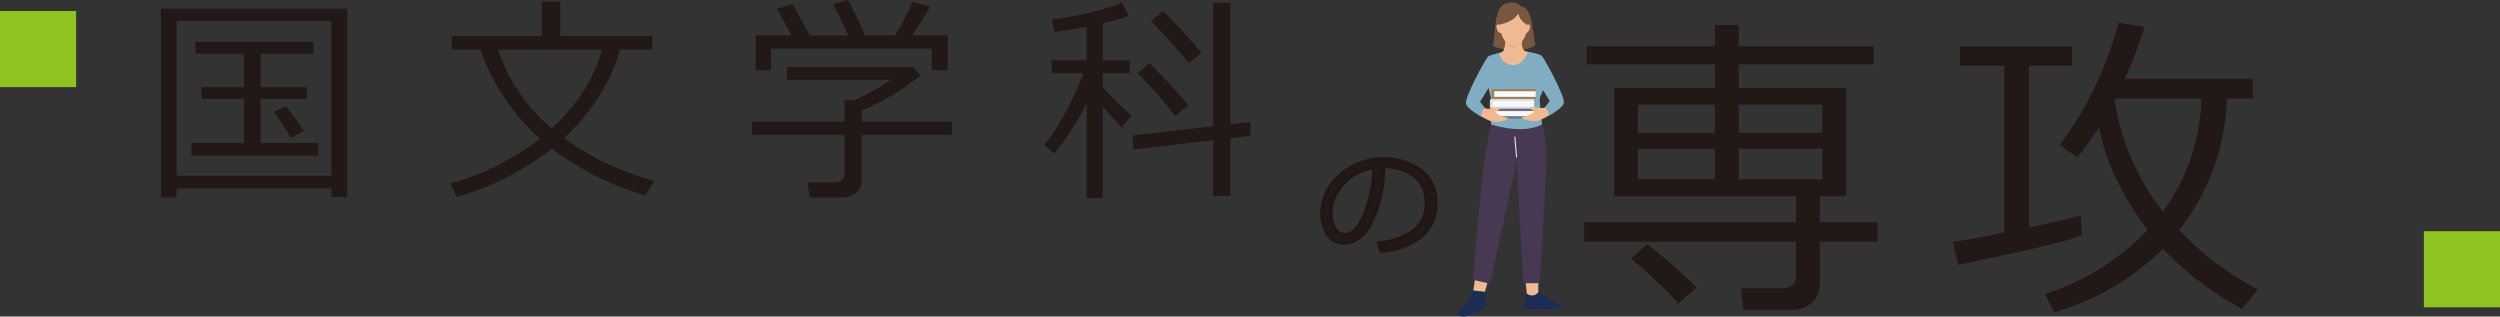 <svg id="グループ_7" data-name="グループ 7" xmlns="http://www.w3.org/2000/svg" xmlns:xlink="http://www.w3.org/1999/xlink" width="506.474" height="64.123" viewBox="0 0 506.474 64.123">
  <rect x="0" y="0" width="506.474" height="64.123" fill="#333333" stroke="none"/>
  <defs>
    <clipPath id="clip-path">
      <rect id="長方形_8" data-name="長方形 8" width="506.474" height="64.123" fill="none"/>
    </clipPath>
    <clipPath id="clip-path-2">
      <rect id="長方形_7" data-name="長方形 7" width="506.474" height="64.123" transform="translate(0 0)" fill="none"/>
    </clipPath>
    <clipPath id="clip-path-3">
      <rect id="長方形_4" data-name="長方形 4" width="0.582" height="4.249" transform="translate(306.773 27.645)" fill="none"/>
    </clipPath>
  </defs>
  <g id="グループ_6" data-name="グループ 6" clip-path="url(#clip-path)">
    <g id="グループ_5" data-name="グループ 5">
      <g id="グループ_4" data-name="グループ 4" clip-path="url(#clip-path-2)">
        <path id="パス_1" data-name="パス 1" d="M347.434,17.839V13.053H321.417V9.346h26.017V5.068h4.817V9.346H379.6v3.707H352.251v4.786h21.77v21.9h-5.355v5.292h11.725v3.93H368.666v8.587a4.809,4.809,0,0,1-1.632,3.787,5.8,5.8,0,0,1-3.977,1.442H353.17l-.507-4.373h8.207q2.979,0,2.979-2.44v-7H320.942v-3.93h42.907V39.736H327.026v-21.9Zm-7.415,43.636a99.465,99.465,0,0,0-9.6-9.095l3.3-2.915a124.127,124.127,0,0,1,10.014,8.746ZM331.811,26.9h15.623V21.2H331.811Zm15.623,3.232H331.811v6.179h15.623Zm4.817-3.232H369.2V21.2H352.251ZM369.2,30.134H352.251v6.179H369.2Z" fill="#221815"/>
        <path id="パス_2" data-name="パス 2" d="M396.693,53.647l-1.078-4.627q3.834-.6,10.457-1.9V13.338h-9V9.44h22.721v3.9h-8.746V46.1q6.813-1.458,10.457-2.44l.254,4.024q-4.152,1.682-25.066,5.958m41.513-3.264A51.145,51.145,0,0,1,416.15,63.249l-1.87-3.708A48.044,48.044,0,0,0,435.068,46.58q-7.827-10.362-9.823-20.82a56.391,56.391,0,0,1-4.4,6.116l-3.581-2.535a61.9,61.9,0,0,0,7.1-11.725,69.394,69.394,0,0,0,4.817-13.024l5.292.855a92.127,92.127,0,0,1-4.024,10.521h25.953v3.993h-5.26A45.583,45.583,0,0,1,441.5,46.612a58.057,58.057,0,0,0,15.94,12.01l-3.232,3.961a62.435,62.435,0,0,1-16-12.2m-.032-7.542a40.292,40.292,0,0,0,7.8-22.88H428.54l-.126.254a47.867,47.867,0,0,0,9.76,22.626" fill="#221815"/>
        <path id="パス_3" data-name="パス 3" d="M279.8,50.882l-.481-1.665a13.9,13.9,0,0,0,6.79-2.306,6.609,6.609,0,0,0,2.818-5.821,6.545,6.545,0,0,0-2.276-5.34,10.113,10.113,0,0,0-6.345-2,25.605,25.605,0,0,1-2.38,11.075q-2.246,4.44-5.624,4.44a3.776,3.776,0,0,1-3.3-1.782,7.592,7.592,0,0,1-1.2-4.348,10.15,10.15,0,0,1,3.651-7.6,13.283,13.283,0,0,1,16.391-1.024,7.67,7.67,0,0,1,3.046,6.42,8.544,8.544,0,0,1-3.071,7.091,14.422,14.422,0,0,1-8.017,2.861m-1.43-16.97a10.5,10.5,0,0,0-6.154,3.237,8.583,8.583,0,0,0-2.578,6.087,5.828,5.828,0,0,0,.752,3.052,2.335,2.335,0,0,0,2.1,1.252q2.305,0,4.021-4.31a27.223,27.223,0,0,0,1.862-9.318" fill="#221815"/>
        <path id="パス_4" data-name="パス 4" d="M279.8,50.882l-.481-1.665a13.9,13.9,0,0,0,6.79-2.306,6.609,6.609,0,0,0,2.818-5.821,6.545,6.545,0,0,0-2.276-5.34,10.113,10.113,0,0,0-6.345-2,25.605,25.605,0,0,1-2.38,11.075q-2.246,4.44-5.624,4.44a3.776,3.776,0,0,1-3.3-1.782,7.592,7.592,0,0,1-1.2-4.348,10.15,10.15,0,0,1,3.651-7.6,13.283,13.283,0,0,1,16.391-1.024,7.67,7.67,0,0,1,3.046,6.42,8.544,8.544,0,0,1-3.071,7.091A14.422,14.422,0,0,1,279.8,50.882Zm-1.43-16.97a10.5,10.5,0,0,0-6.154,3.237,8.583,8.583,0,0,0-2.578,6.087,5.828,5.828,0,0,0,.752,3.052,2.335,2.335,0,0,0,2.1,1.252q2.305,0,4.021-4.31A27.223,27.223,0,0,0,278.371,33.912Z" fill="none" stroke="#221613" stroke-miterlimit="10" stroke-width="0.663"/>
        <path id="パス_5" data-name="パス 5" d="M67.13,38.171H35.783v1.838H32.59V1.75H70.345V39.921H67.13ZM35.783,35.612H67.129V4.222H35.783ZM38.8,31.543V28.984H49.455V20.037h-8.64V17.653h8.64v-6.76H39.59V8.465H63.477v2.428H52.78v6.76h9.384v2.384H52.78v8.947H64.439v2.559ZM58.9,27.89a46.1,46.1,0,0,0-3.412-5.206L57.9,21.459q1.333,1.685,3.718,5.053Z" fill="#221815"/>
        <path id="パス_6" data-name="パス 6" d="M114.266,28A54.884,54.884,0,0,0,132.6,36.64l-1.925,2.932a57.849,57.849,0,0,1-18.856-9.45,56.389,56.389,0,0,1-19.293,9.756l-1.269-2.691a53.55,53.55,0,0,0,18.134-9.078,42.8,42.8,0,0,1-7.6-8.925,39.935,39.935,0,0,1-4.451-9.143H91.516V7.306H109.8V.35h3.7V7.306h18.638v2.735h-6.563a29.066,29.066,0,0,1-3.62,8.454,42.485,42.485,0,0,1-7.689,9.5m-2.472-1.969q7.853-7.328,10.172-15.99H100.922a35.15,35.15,0,0,0,10.872,15.99" fill="#221815"/>
        <path id="パス_7" data-name="パス 7" d="M170.546,40.031h-6.5l-.459-3.063h5.534a2.094,2.094,0,0,0,1.4-.481,1.449,1.449,0,0,0,.568-1.137V27.321H152.368v-2.69h18.724V20.322H173.1a49.223,49.223,0,0,0,7.437-4.157H159.433v-2.6H184.9l1.6,1.685a48.27,48.27,0,0,1-11.921,7.131v2.253h18.265v2.69H174.571v9.232a3.144,3.144,0,0,1-1.149,2.494,4.267,4.267,0,0,1-2.876.984M160.352,7.175q-1.925-3.609-2.975-5.4l3.172-.919q1.268,2.189,3.5,6.322h7.787Q171.092,5.4,168.774.853l3-.853a63.343,63.343,0,0,1,3.478,7.175h6.015A42.887,42.887,0,0,0,184.852.394l3.565.918q-1.422,2.538-3.631,5.863h7.2V14.24h-3.216V9.866H156.2V14.24H153.09V7.175Z" fill="#221815"/>
        <path id="パス_8" data-name="パス 8" d="M213.59,31.106l-2.012-1.75a40.824,40.824,0,0,0,4.221-6.551,60.8,60.8,0,0,0,3.7-7.974h-6.453v-2.6h7.109V5.4q-3.7.723-6.474,1.072l-.591-2.515A63.317,63.317,0,0,0,227.327.569l1.335,2.669a45.67,45.67,0,0,1-5.25,1.487v7.5h5.468v2.6h-5.468v2.844a60,60,0,0,0,5.8,5.71l-1.969,2.428q-2.319-2.406-3.828-4.222v18.55h-3.26V20.978a57.053,57.053,0,0,1-6.562,10.128m16.034-.831-.2-2.822,16.363-1.881v-25h3.478V25.178l4.068-.481v2.844L249.268,28V39.7H245.79V28.416Zm8.444-6.8a98.008,98.008,0,0,0-7.569-8.641l2.319-2.056a103.363,103.363,0,0,1,7.9,8.553Zm2.756-10.653a109.8,109.8,0,0,0-7.59-8.487l2.362-2.1a105.945,105.945,0,0,1,7.787,8.487Z" fill="#221815"/>
        <path id="パス_9" data-name="パス 9" d="M308.032,1.333s-.423-1.048-2.358-.775c-3.179.41-2.533,5.315-3.2,8.811a14.666,14.666,0,0,0,4.161.856Z" fill="#785640"/>
        <path id="パス_10" data-name="パス 10" d="M311.039,9.224c-.8-5.116-.823-7.577-3.1-8.019l-.335.253-1.48,8.736a8.275,8.275,0,0,0,4.914-.97" fill="#785640"/>
        <path id="パス_11" data-name="パス 11" d="M308.935,55.721l.387,3.869,1.33,1.582.992-1.582V54.028" fill="#efb993"/>
        <path id="パス_12" data-name="パス 12" d="M301.807,55.523c0,.145-1.064,3.918-1.064,3.918l-2.264-.581.765-5.151" fill="#efb993"/>
        <path id="パス_13" data-name="パス 13" d="M312.144,24.635s1.317,2.644,1.091,8.835-1.26,23.888-1.26,23.888l-3.314.039-.836-13.562-.64-12.7-.482-6.047" fill="#473951"/>
        <path id="パス_14" data-name="パス 14" d="M307.992,24.816l-.461,6.613-5.679,26.046-3.418-.774s1.709-22.332,2.816-27.417c.738-3.387,1.086-5.271,1.086-5.271" fill="#473951"/>
        <path id="パス_15" data-name="パス 15" d="M304.8,10.507l-3.45,6.562a49.52,49.52,0,0,1,1.1,4.961,20,20,0,0,1-.44,3.151s6.363,2.2,10.394.009c0,0-.467-4.222-.467-5.06s1.126-1.941,1.085-4.457a14.074,14.074,0,0,0-1.025-4.553s-1.808-.532-2.437-.613" fill="#80adc2"/>
        <path id="パス_16" data-name="パス 16" d="M310.759,22.03h-8.568a.35.35,0,0,1-.35-.35V20.4a.35.35,0,0,1,.35-.35h8.568a.025.025,0,0,1,.025.024V22a.025.025,0,0,1-.025.025" fill="#dedede"/>
        <path id="パス_17" data-name="パス 17" d="M310.949,24.013h-8.593a.35.35,0,0,1-.35-.35V22.38a.35.35,0,0,1,.35-.35h8.593Z" fill="#716d80"/>
        <rect id="長方形_1" data-name="長方形 1" width="8.414" height="1.038" transform="translate(302.535 22.502)" fill="#f7fafc"/>
        <rect id="長方形_2" data-name="長方形 2" width="8.414" height="1.144" transform="translate(302.369 20.466)" fill="#f7fafc"/>
        <path id="パス_18" data-name="パス 18" d="M311.1,20.046h-8.568a.35.35,0,0,1-.35-.35V18.413a.35.35,0,0,1,.35-.35H311.1a.025.025,0,0,1,.025.024v1.934a.025.025,0,0,1-.025.025" fill="#9d7f53"/>
        <rect id="長方形_3" data-name="長方形 3" width="8.414" height="1.144" transform="translate(302.707 18.483)" fill="#f7fafc"/>
        <path id="パス_19" data-name="パス 19" d="M300.636,21.823a1.775,1.775,0,0,0,.917.208c.532-.024,2.283-.428,2.283-.041s-.977.619-.977.619a3.856,3.856,0,0,0,1.321.894c1.069.326,1.461.413,1.382.571a5.4,5.4,0,0,1-3.349.561,14.814,14.814,0,0,1-2.524-1.3" fill="#efb993"/>
        <path id="パス_20" data-name="パス 20" d="M304.8,10.507s-2.841.5-3.357.98-4.543,7.9-4.462,9.387c.063,1.159,3.056,2.72,3.056,2.72s.038-1.373.78-1.727l-.975-1.255,2.4-3.871,2.011-2.558" fill="#80adc2"/>
        <path id="パス_21" data-name="パス 21" d="M313.172,21.675a1.775,1.775,0,0,1-.917.208c-.532-.024-2.283-.428-2.283-.041s.976.619.976.619a3.848,3.848,0,0,1-1.32.894c-1.069.326-1.461.412-1.382.571a5.4,5.4,0,0,0,3.349.561,14.8,14.8,0,0,0,2.524-1.305" fill="#efb993"/>
        <path id="パス_22" data-name="パス 22" d="M309.008,10.43s2.841.424,3.357.908,4.543,7.9,4.462,9.387c-.063,1.159-3.056,2.72-3.056,2.72s-.038-1.372-.78-1.727l.975-1.254-2.4-3.872-2.011-2.558" fill="#80adc2"/>
        <path id="パス_23" data-name="パス 23" d="M298.479,58.861s-.765,1.539-1.093,2.067c-.812,1.306-1.467,1.347-1.912,2.187-.271.511.044.777.523.938,1.458.492,5.073-1.755,5.13-2.273a26.508,26.508,0,0,0-.291-2.667" fill="#1c2c55"/>
        <path id="パス_24" data-name="パス 24" d="M309.209,59.594a11.359,11.359,0,0,0-.412,2.965c.206.413,2.389-.111,3.764.06s3.06.1,3.3-.275.187-.642-1.341-1.375a28.02,28.02,0,0,1-2.877-1.8.55.55,0,0,1-.17.25,1.585,1.585,0,0,1-1.838.242c-.344-.231-.415-.117-.427-.069" fill="#1c2c55"/>
        <path id="パス_25" data-name="パス 25" d="M308.33,7.4l-1.7.224-1.7-.224a6.215,6.215,0,0,1-.338,2.863,1.333,1.333,0,0,1-.854.454,2.841,2.841,0,0,0,2.892,2.464c.96-.041,2.119-.6,2.957-2.674a1.742,1.742,0,0,1-.809-.251c-.559-.619-.478-2.075-.449-2.856" fill="#efb993"/>
        <path id="パス_26" data-name="パス 26" d="M305.235,8.715h2.576a1.4,1.4,0,0,1-1.339.94,1.445,1.445,0,0,1-1.237-.94" fill="#edaa80"/>
        <path id="パス_27" data-name="パス 27" d="M303.907,5.148c-.25-.262-.968-.4-.672.649s.98.957.991.9-.319-1.549-.319-1.549" fill="#efb993"/>
        <path id="パス_28" data-name="パス 28" d="M306.63,1.46c-1.329-.074-3.046,1.348-2.8,3.792s1.412,4.044,2.8,4.044,2.71-1.645,2.71-3.918-.65-3.8-2.71-3.918" fill="#efb993"/>
        <path id="パス_29" data-name="パス 29" d="M309.227,5.148c.25-.262.968-.4.672.649s-.98.957-.991.9.319-1.549.319-1.549" fill="#efb993"/>
        <path id="パス_30" data-name="パス 30" d="M303.806,4.961s2.777-.427,3.785-2.2a3.322,3.322,0,0,0,1.748,2.2s.376-2.319-.632-3.088-4-.341-4-.341L303.193,3.5Z" fill="#785640"/>
        <g id="グループ_3" data-name="グループ 3" style="mix-blend-mode: multiply;isolation: isolate">
          <g id="グループ_2" data-name="グループ 2">
            <g id="グループ_1" data-name="グループ 1" clip-path="url(#clip-path-3)">
              <line id="線_1" data-name="線 1" x2="0.349" y2="4.016" transform="translate(306.89 27.761)" fill="none" stroke="#dedede" stroke-linecap="round" stroke-miterlimit="10" stroke-width="0.233"/>
            </g>
          </g>
        </g>
        <rect id="長方形_5" data-name="長方形 5" width="15.421" height="15.421" transform="translate(0 2.229)" fill="#8fc31f"/>
        <rect id="長方形_6" data-name="長方形 6" width="15.421" height="15.421" transform="translate(491.053 46.835)" fill="#8fc31f"/>
      </g>
    </g>
  </g>
</svg>
